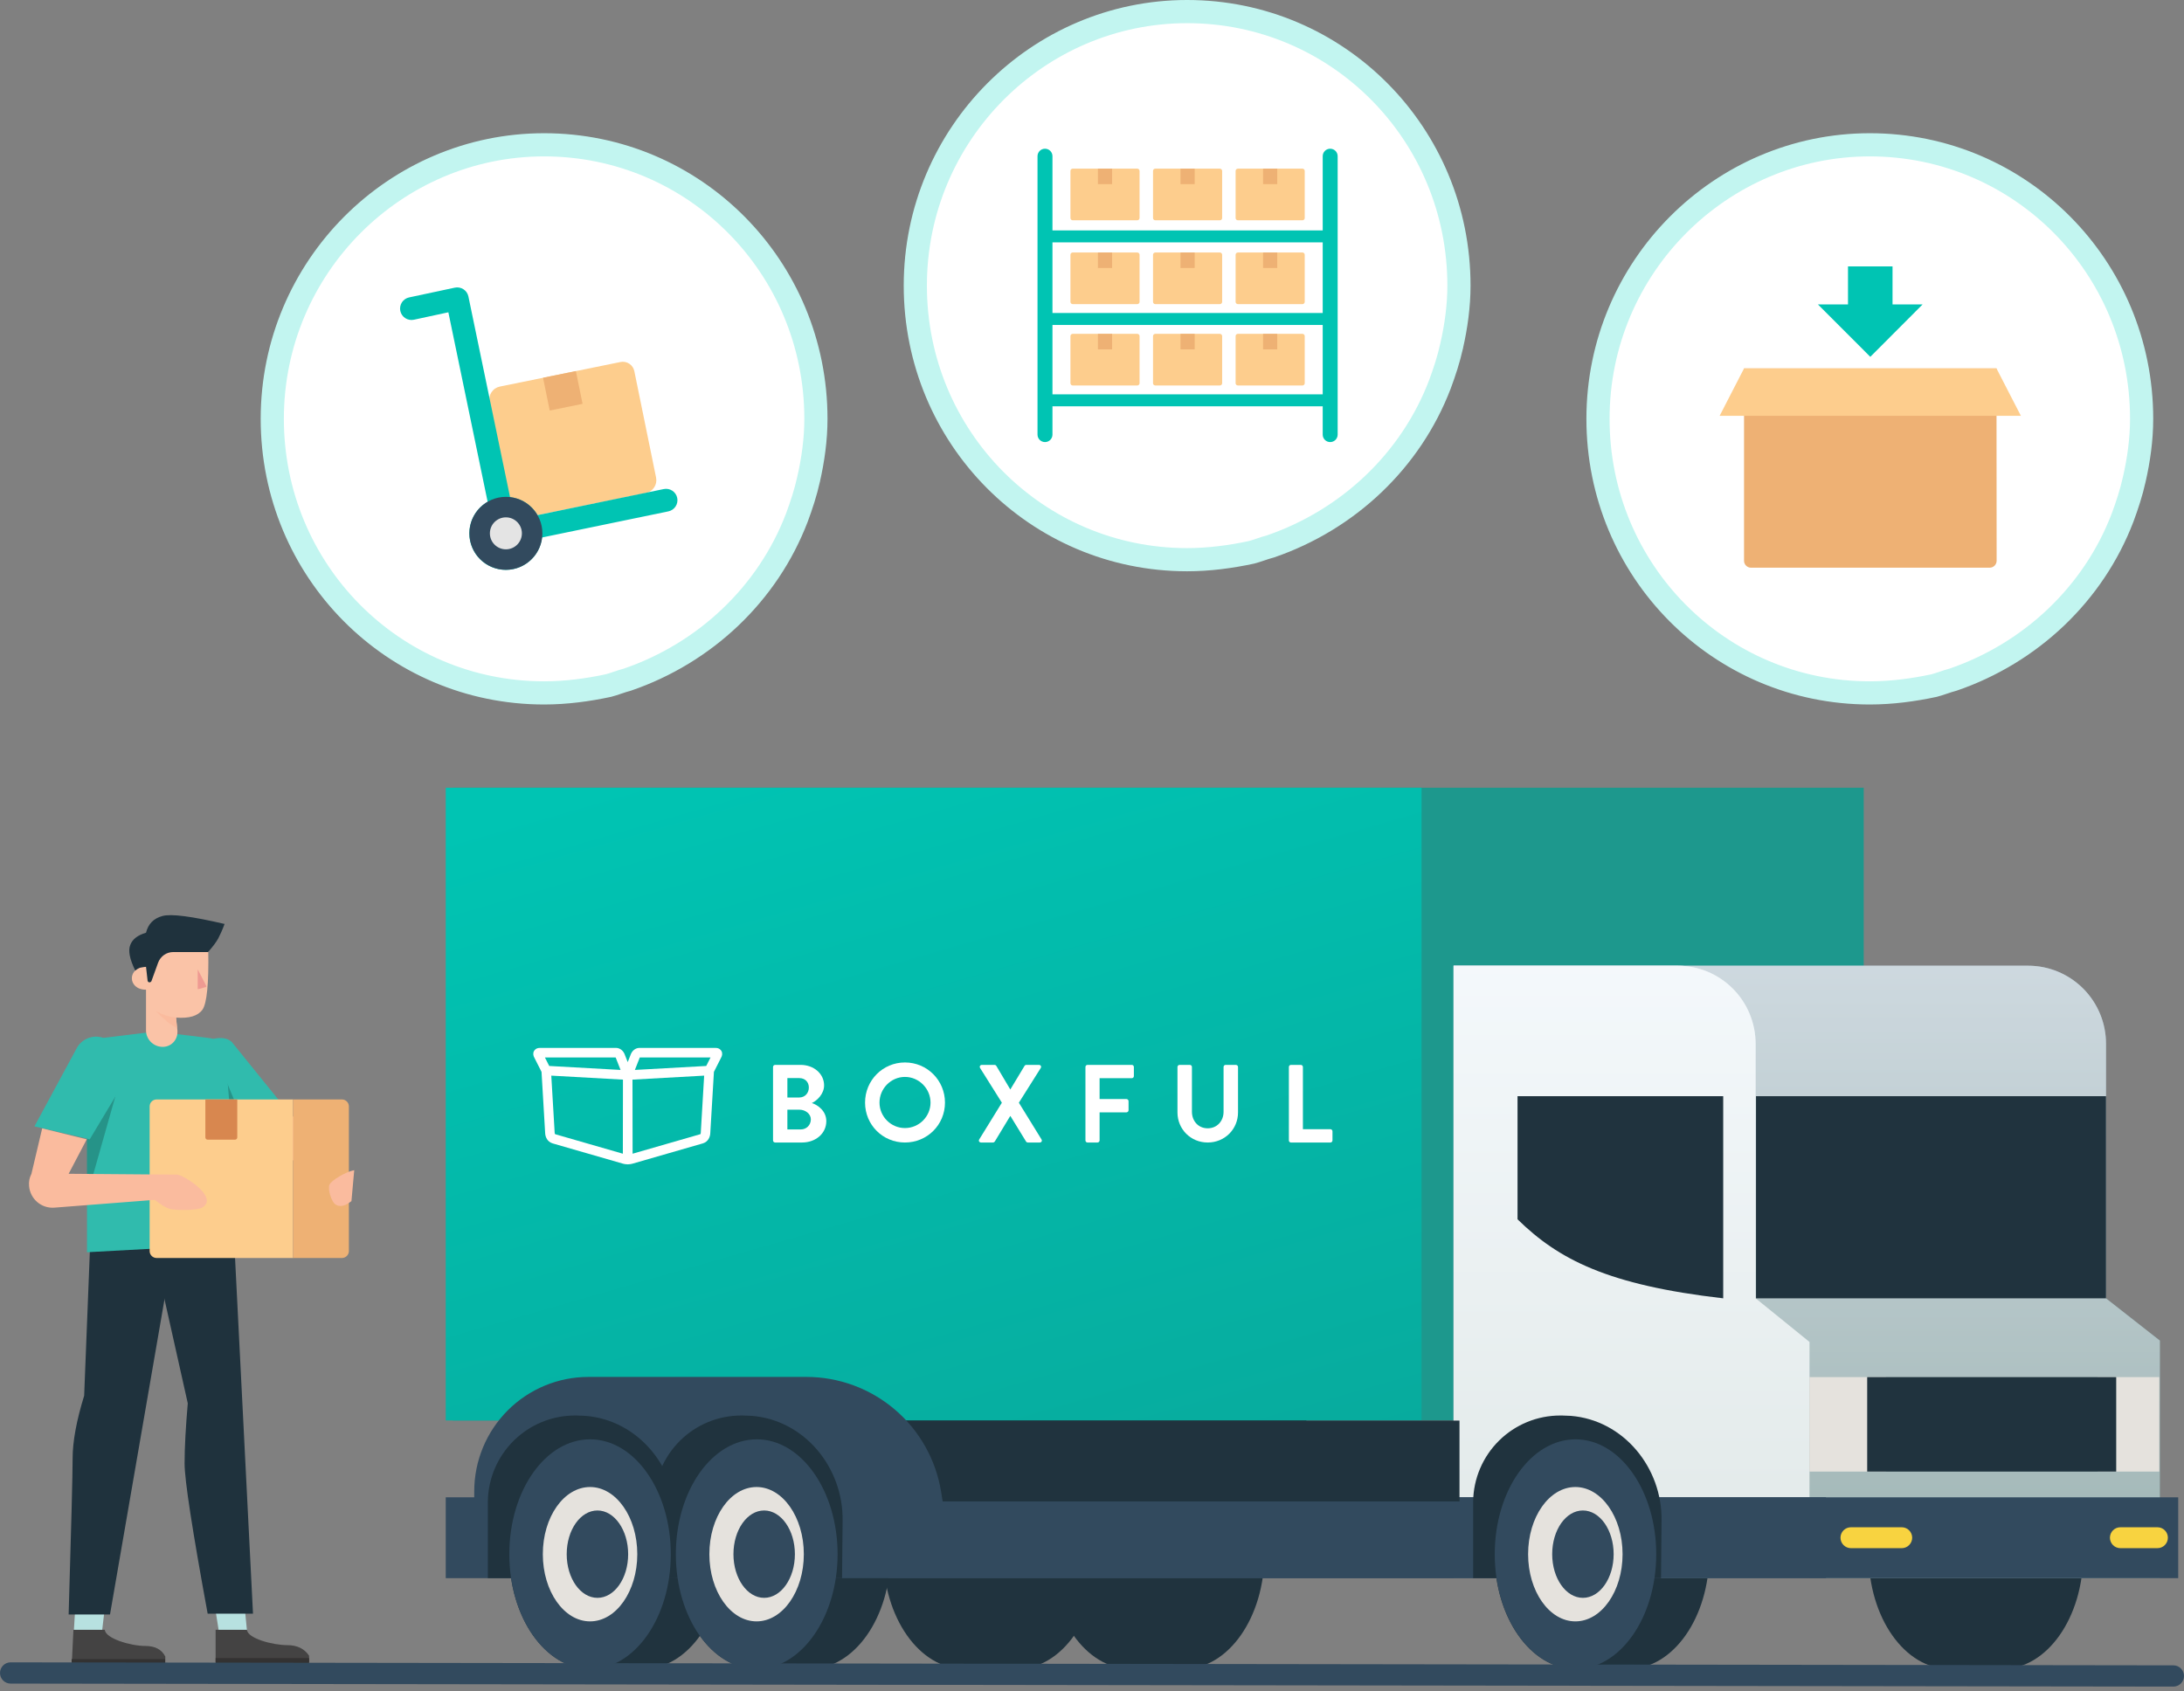 <svg width="377" height="292" viewBox="0 0 377 292" fill="none" xmlns="http://www.w3.org/2000/svg">
<rect x="0" y="0" width="377" height="292" fill="#808080" stroke="none"/>
<path d="M368.422 82.739L368.42 82.747L368.418 82.755C367.921 85.011 367.168 87.298 366.396 89.373C361.363 102.556 350.547 112.727 337.183 117.326C336.605 117.476 335.987 117.684 335.45 117.865L335.41 117.878C334.813 118.079 334.31 118.247 333.88 118.357C330.312 119.126 326.524 119.63 322.765 119.63C296.793 119.63 275.843 98.534 275.843 72.315C275.843 46.103 297.05 25 322.765 25C348.736 25 369.686 46.096 369.686 72.315C369.686 75.844 369.186 79.403 368.422 82.739Z" fill="white" stroke="#C2F5F0" stroke-width="4"/>
<path d="M344.631 63.611H301.054V96.812C301.054 97.13 301.181 97.435 301.406 97.66C301.631 97.885 301.936 98.012 302.254 98.012H343.455C343.773 98.012 344.079 97.885 344.304 97.66C344.529 97.435 344.655 97.13 344.655 96.812L344.631 63.611Z" fill="#EEB174"/>
<path d="M344.631 63.611H301.054L296.842 71.787H348.843L344.631 63.611Z" fill="#FDCD8D"/>
<path d="M326.687 45.998H318.999V52.558H313.807L322.851 61.606L331.879 52.558H326.687V45.998Z" fill="#00C4B3"/>
<path d="M250.578 59.739L250.577 59.747L250.575 59.755C250.078 62.011 249.324 64.298 248.552 66.373C243.52 79.556 232.703 89.727 219.34 94.326C218.762 94.476 218.143 94.684 217.607 94.865L217.567 94.878C216.97 95.079 216.466 95.247 216.037 95.357C212.469 96.126 208.681 96.63 204.922 96.63C178.95 96.63 158 75.534 158 49.315C158 23.103 179.206 2 204.922 2C230.893 2 251.843 23.096 251.843 49.315C251.843 52.843 251.342 56.403 250.578 59.739Z" fill="white" stroke="#C2F5F0" stroke-width="4"/>
<path d="M196.319 29.119H185.17C184.955 29.119 184.779 29.294 184.779 29.51V37.641C184.779 37.857 184.955 38.032 185.17 38.032H196.319C196.535 38.032 196.71 37.857 196.71 37.641V29.51C196.71 29.294 196.535 29.119 196.319 29.119Z" fill="#FDCD8D"/>
<path d="M191.967 29.119H189.523V31.794H191.967V29.119Z" fill="#EEB174"/>
<path d="M210.574 29.119H199.426C199.21 29.119 199.035 29.294 199.035 29.51V37.641C199.035 37.857 199.21 38.032 199.426 38.032H210.574C210.79 38.032 210.965 37.857 210.965 37.641V29.51C210.965 29.294 210.79 29.119 210.574 29.119Z" fill="#FDCD8D"/>
<path d="M206.222 29.119H203.778V31.794H206.222V29.119Z" fill="#EEB174"/>
<path d="M224.83 29.119H213.681C213.465 29.119 213.29 29.294 213.29 29.51V37.641C213.29 37.857 213.465 38.032 213.681 38.032H224.83C225.046 38.032 225.221 37.857 225.221 37.641V29.51C225.221 29.294 225.046 29.119 224.83 29.119Z" fill="#FDCD8D"/>
<path d="M220.477 29.119H218.033V31.794H220.477V29.119Z" fill="#EEB174"/>
<path d="M196.319 43.594H185.17C184.955 43.594 184.779 43.769 184.779 43.985V52.116C184.779 52.332 184.955 52.507 185.17 52.507H196.319C196.535 52.507 196.71 52.332 196.71 52.116V43.985C196.71 43.769 196.535 43.594 196.319 43.594Z" fill="#FDCD8D"/>
<path d="M191.967 43.594H189.523V46.27H191.967V43.594Z" fill="#EEB174"/>
<path d="M210.574 43.594H199.426C199.21 43.594 199.035 43.769 199.035 43.985V52.116C199.035 52.332 199.21 52.507 199.426 52.507H210.574C210.79 52.507 210.965 52.332 210.965 52.116V43.985C210.965 43.769 210.79 43.594 210.574 43.594Z" fill="#FDCD8D"/>
<path d="M206.222 43.594H203.778V46.27H206.222V43.594Z" fill="#EEB174"/>
<path d="M224.83 43.594H213.681C213.465 43.594 213.29 43.769 213.29 43.985V52.116C213.29 52.332 213.465 52.507 213.681 52.507H224.83C225.046 52.507 225.221 52.332 225.221 52.116V43.985C225.221 43.769 225.046 43.594 224.83 43.594Z" fill="#FDCD8D"/>
<path d="M220.477 43.594H218.033V46.27H220.477V43.594Z" fill="#EEB174"/>
<path d="M196.319 57.638H185.17C184.955 57.638 184.779 57.813 184.779 58.029V66.16C184.779 66.376 184.955 66.551 185.17 66.551H196.319C196.535 66.551 196.71 66.376 196.71 66.16V58.029C196.71 57.813 196.535 57.638 196.319 57.638Z" fill="#FDCD8D"/>
<path d="M191.967 57.638H189.523V60.314H191.967V57.638Z" fill="#EEB174"/>
<path d="M210.574 57.638H199.426C199.21 57.638 199.035 57.813 199.035 58.029V66.16C199.035 66.376 199.21 66.551 199.426 66.551H210.574C210.79 66.551 210.965 66.376 210.965 66.16V58.029C210.965 57.813 210.79 57.638 210.574 57.638Z" fill="#FDCD8D"/>
<path d="M206.222 57.638H203.778V60.314H206.222V57.638Z" fill="#EEB174"/>
<path d="M224.83 57.638H213.681C213.465 57.638 213.29 57.813 213.29 58.029V66.16C213.29 66.376 213.465 66.551 213.681 66.551H224.83C225.046 66.551 225.221 66.376 225.221 66.16V58.029C225.221 57.813 225.046 57.638 224.83 57.638Z" fill="#FDCD8D"/>
<path d="M220.477 57.638H218.033V60.314H220.477V57.638Z" fill="#EEB174"/>
<path d="M229.613 76.324H229.616C230.328 76.324 230.905 75.747 230.905 75.036V26.964C230.905 26.253 230.328 25.676 229.616 25.676H229.613C228.902 25.676 228.325 26.253 228.325 26.964V75.036C228.325 75.747 228.902 76.324 229.613 76.324Z" fill="#00C4B3"/>
<path d="M180.384 76.324H180.387C181.098 76.324 181.675 75.747 181.675 75.036V26.964C181.675 26.253 181.098 25.676 180.387 25.676H180.384C179.672 25.676 179.095 26.253 179.095 26.964V75.036C179.095 75.747 179.672 76.324 180.384 76.324Z" fill="#00C4B3"/>
<path d="M229.193 39.781H180.384V41.845H229.193V39.781Z" fill="#00C4B3"/>
<path d="M229.193 54.039H180.384V56.104H229.193V54.039Z" fill="#00C4B3"/>
<path d="M229.193 68.083H180.384V70.148H229.193V68.083Z" fill="#00C4B3"/>
<path d="M139.578 82.739L139.577 82.747L139.575 82.755C139.078 85.011 138.324 87.298 137.552 89.373C132.52 102.556 121.703 112.727 108.34 117.326C107.762 117.476 107.143 117.684 106.607 117.865L106.567 117.878C105.97 118.079 105.466 118.247 105.037 118.357C101.469 119.126 97.681 119.63 93.922 119.63C67.95 119.63 47 98.534 47 72.315C47 46.103 68.206 25 93.922 25C119.893 25 140.843 46.096 140.843 72.315C140.843 75.844 140.342 79.403 139.578 82.739Z" fill="white" stroke="#C2F5F0" stroke-width="4"/>
<path d="M113.252 82.453L109.497 64.077C109.389 63.552 109.077 63.091 108.63 62.795C108.183 62.499 107.636 62.393 107.111 62.5L86.287 66.739C85.994 66.798 85.716 66.914 85.469 67.081C85.221 67.247 85.009 67.461 84.844 67.71C84.679 67.958 84.565 68.237 84.508 68.53C84.451 68.823 84.453 69.124 84.512 69.416L88.217 87.549C88.338 88.139 88.689 88.657 89.192 88.989C89.695 89.321 90.309 89.439 90.899 89.319L111.478 85.13C111.77 85.071 112.048 84.954 112.296 84.788C112.543 84.621 112.755 84.407 112.92 84.159C113.085 83.91 113.199 83.632 113.256 83.339C113.313 83.046 113.312 82.745 113.252 82.453Z" fill="#FDCD8D"/>
<path d="M99.408 64.062L93.738 65.221L94.894 70.88L100.565 69.721L99.408 64.062Z" fill="#EEB174"/>
<path d="M116.902 85.965C116.795 85.454 116.49 85.006 116.054 84.719C115.618 84.433 115.085 84.331 114.574 84.436L92.782 88.938C92.295 88.082 91.612 87.354 90.788 86.812C89.963 86.275 89.023 85.938 88.044 85.828L80.851 51.161C80.74 50.656 80.433 50.216 79.998 49.938C79.781 49.796 79.537 49.699 79.281 49.652C79.025 49.605 78.762 49.608 78.508 49.663L70.614 51.349C70.361 51.403 70.122 51.507 69.909 51.654C69.696 51.801 69.514 51.988 69.374 52.206C69.233 52.423 69.137 52.666 69.091 52.92C69.044 53.175 69.048 53.436 69.102 53.689C69.157 53.942 69.26 54.181 69.407 54.394C69.555 54.607 69.742 54.789 69.959 54.929C70.177 55.07 70.419 55.166 70.674 55.212C70.928 55.259 71.189 55.255 71.442 55.201L77.396 53.917L84.175 86.632C83.243 87.168 82.464 87.933 81.912 88.856C81.36 89.778 81.053 90.827 81.021 91.901C80.989 92.976 81.233 94.041 81.73 94.994C82.226 95.948 82.959 96.758 83.857 97.348C84.756 97.938 85.791 98.288 86.863 98.365C87.935 98.442 89.009 98.242 89.983 97.786C90.956 97.329 91.796 96.632 92.423 95.758C93.05 94.885 93.443 93.866 93.564 92.797L115.352 88.293C115.607 88.243 115.849 88.143 116.065 87.998C116.281 87.854 116.467 87.668 116.611 87.452C116.755 87.235 116.855 86.993 116.905 86.737C116.955 86.482 116.954 86.22 116.902 85.965ZM89.303 93.375C89.046 93.766 88.679 94.072 88.248 94.254C87.817 94.436 87.342 94.486 86.883 94.397C86.424 94.309 86.001 94.086 85.669 93.757C85.336 93.428 85.109 93.008 85.016 92.549C84.951 92.247 84.947 91.934 85.006 91.63C85.064 91.326 85.183 91.037 85.355 90.78C85.524 90.52 85.744 90.296 86 90.122C86.257 89.947 86.546 89.826 86.85 89.764C87.025 89.728 87.204 89.712 87.382 89.718C87.803 89.726 88.215 89.847 88.574 90.068C88.932 90.289 89.225 90.602 89.422 90.975C89.619 91.347 89.712 91.766 89.692 92.187C89.672 92.608 89.539 93.016 89.308 93.368L89.303 93.375Z" fill="#00C4B3"/>
<path d="M90.16 93.936C89.792 94.495 89.266 94.933 88.649 95.193C88.033 95.454 87.353 95.526 86.695 95.401C86.037 95.275 85.431 94.958 84.954 94.489C84.476 94.019 84.148 93.419 84.012 92.764C83.919 92.33 83.913 91.882 83.996 91.446C84.079 91.011 84.248 90.596 84.493 90.226C84.737 89.853 85.051 89.533 85.42 89.282C85.788 89.032 86.202 88.857 86.638 88.767C86.888 88.717 87.144 88.695 87.399 88.702C88.004 88.712 88.595 88.884 89.111 89.2C89.626 89.517 90.047 89.966 90.329 90.502C90.611 91.037 90.744 91.638 90.713 92.243C90.683 92.847 90.49 93.432 90.155 93.936H90.16Z" fill="#ECF8F7"/>
<path d="M87.327 98.38C90.806 98.38 93.627 95.559 93.627 92.08C93.627 88.6 90.806 85.78 87.327 85.78C83.847 85.78 81.026 88.6 81.026 92.08C81.026 95.559 83.847 98.38 87.327 98.38Z" fill="#324A5E"/>
<path d="M87.327 94.841C88.852 94.841 90.088 93.605 90.088 92.08C90.088 90.555 88.852 89.319 87.327 89.319C85.802 89.319 84.565 90.555 84.565 92.08C84.565 93.605 85.802 94.841 87.327 94.841Z" fill="#E4E4E4"/>
<g clip-path="url(#clip0_1213_541)">
<path d="M281.118 248.472H271.939C264.241 248.472 257.998 257.347 257.998 268.303C257.998 279.26 264.241 288.135 271.939 288.135H281.118C288.817 288.135 295.052 279.251 295.052 268.303C295.052 257.356 288.817 248.472 281.118 248.472Z" fill="#20333E"/>
<path d="M345.675 248.472H336.487C328.797 248.472 322.554 257.347 322.554 268.303C322.554 279.26 328.797 288.135 336.487 288.135H345.675C353.373 288.135 359.608 279.251 359.608 268.303C359.608 257.356 353.373 248.472 345.675 248.472Z" fill="#20333E"/>
<path d="M204.334 248.472H195.155C187.465 248.472 181.222 257.347 181.222 268.303C181.222 279.26 187.465 288.135 195.155 288.135H204.334C212.032 288.135 218.267 279.251 218.267 268.303C218.267 257.356 212.041 248.472 204.334 248.472Z" fill="#20333E"/>
<path d="M175.593 248.472H166.414C158.716 248.472 152.472 257.347 152.472 268.303C152.472 279.26 158.716 288.135 166.414 288.135H175.593C183.291 288.135 189.526 279.251 189.526 268.303C189.526 257.356 183.291 248.472 175.593 248.472Z" fill="#20333E"/>
<path d="M170.623 237.723H208.231C213.831 237.722 219.247 239.719 223.509 243.357C227.772 246.994 230.601 252.034 231.491 257.572L232.106 261.363H150.905V257.476C150.904 254.882 151.414 252.313 152.404 249.916C153.395 247.519 154.847 245.341 156.678 243.506C158.509 241.672 160.683 240.217 163.076 239.224C165.469 238.232 168.033 237.722 170.623 237.723Z" fill="#20333E"/>
<path d="M139.786 248.472H130.599C122.909 248.472 116.665 257.347 116.665 268.303C116.665 279.26 122.909 288.135 130.599 288.135H139.786C147.485 288.135 153.719 279.251 153.719 268.303C153.719 257.356 147.485 248.472 139.786 248.472Z" fill="#20333E"/>
<path d="M111.037 248.472H101.858C94.159 248.472 87.916 257.347 87.916 268.303C87.916 279.26 94.159 288.135 101.858 288.135H111.037C118.735 288.135 124.979 279.251 124.979 268.303C124.979 257.356 118.735 248.472 111.037 248.472Z" fill="#20333E"/>
<path d="M321.714 136H78.174V245.237H321.714V136Z" fill="#1D988D"/>
<path d="M245.389 136H76.944V245.237H245.389V136Z" fill="url(#paint0_linear_1213_541)"/>
<path fill-rule="evenodd" clip-rule="evenodd" d="M120.97 195.518C120.969 195.53 120.969 195.543 120.969 195.556C120.969 195.558 120.959 195.794 120.873 195.821L109.198 199.187L109.179 186.396L120.427 185.769L121.552 185.707L120.97 195.518ZM95.745 195.556C95.745 195.543 95.745 195.53 95.744 195.518L95.162 185.707L96.211 185.765L107.535 186.396L107.516 199.187L95.853 195.824C95.755 195.794 95.746 195.558 95.745 195.556ZM106.266 182.567C106.272 182.574 106.279 182.586 106.288 182.601L107.123 184.723L94.806 184.037L94.062 182.567H106.266ZM110.427 182.601C110.436 182.586 110.443 182.574 110.449 182.567H122.653L121.909 184.037L109.592 184.723L110.427 182.601ZM124.54 181.468C124.429 181.263 124.148 180.92 123.514 180.92H110.379C110.375 180.92 110.372 180.92 110.368 180.92C109.907 180.92 109.289 181.178 108.938 181.904C108.929 181.922 108.921 181.941 108.913 181.961L108.357 183.373L107.802 181.961C107.794 181.941 107.786 181.922 107.777 181.904C107.426 181.178 106.808 180.92 106.347 180.92C106.343 180.92 106.34 180.92 106.336 180.92H93.201C92.567 180.92 92.286 181.263 92.175 181.468C91.961 181.862 92.061 182.3 92.234 182.596L93.478 185.053L94.103 195.599C94.119 196.261 94.46 197.121 95.388 197.404L107.604 200.926C107.729 200.959 107.982 201.011 108.306 201.02C108.316 201.02 108.326 201.023 108.336 201.023H108.34C108.346 201.023 108.351 201.022 108.357 201.022C108.364 201.022 108.369 201.023 108.375 201.023H108.379C108.389 201.023 108.399 201.02 108.409 201.02C108.733 201.011 108.988 200.959 109.128 200.921L121.339 197.4C122.255 197.121 122.596 196.261 122.611 195.599L123.237 185.053L124.48 182.596C124.654 182.3 124.754 181.862 124.54 181.468Z" fill="white"/>
<path fill-rule="evenodd" clip-rule="evenodd" d="M138.24 194.995C139.2 194.995 139.968 194.249 139.968 193.253C139.968 192.296 139.008 191.587 138.01 191.587H135.917V194.995H138.24ZM137.972 189.48C138.951 189.48 139.623 188.714 139.623 187.757C139.623 186.8 138.951 186.13 137.972 186.13H135.917V189.48H137.972ZM133.44 184.216C133.44 184.024 133.594 183.852 133.805 183.852H138.202C140.487 183.852 142.253 185.383 142.253 187.394C142.253 188.868 141.044 190.016 140.141 190.438C141.159 190.763 142.637 191.797 142.637 193.558C142.637 195.703 140.794 197.253 138.451 197.253H133.805C133.594 197.253 133.44 197.081 133.44 196.89V184.216Z" fill="white"/>
<path fill-rule="evenodd" clip-rule="evenodd" d="M156.213 194.757C158.631 194.757 160.626 192.78 160.626 190.362C160.626 187.943 158.631 185.928 156.213 185.928C153.795 185.928 151.819 187.943 151.819 190.362C151.819 192.78 153.795 194.757 156.213 194.757ZM156.213 183.432C160.051 183.432 163.121 186.523 163.121 190.362C163.121 194.201 160.051 197.253 156.213 197.253C152.376 197.253 149.325 194.201 149.325 190.362C149.325 186.523 152.376 183.432 156.213 183.432Z" fill="white"/>
<path fill-rule="evenodd" clip-rule="evenodd" d="M172.943 190.38L169.183 184.388C169.033 184.139 169.183 183.852 169.503 183.852H171.683C171.834 183.852 171.928 183.948 171.984 184.024L174.39 188.083H174.409L176.853 184.024C176.89 183.948 177.003 183.852 177.154 183.852H179.334C179.653 183.852 179.804 184.139 179.653 184.388L175.875 190.38L179.785 196.718C179.936 196.985 179.785 197.253 179.466 197.253H177.435C177.285 197.253 177.154 197.158 177.116 197.081L174.428 192.697H174.371L171.721 197.081C171.664 197.158 171.552 197.253 171.401 197.253H169.371C169.033 197.253 168.882 196.966 169.033 196.718L172.943 190.38Z" fill="white"/>
<path fill-rule="evenodd" clip-rule="evenodd" d="M187.368 184.215C187.368 184.024 187.518 183.852 187.725 183.852H195.373C195.579 183.852 195.729 184.024 195.729 184.215V185.785C195.729 185.977 195.579 186.149 195.373 186.149H189.811V189.748H194.452C194.639 189.748 194.809 189.921 194.809 190.112V191.682C194.809 191.873 194.639 192.046 194.452 192.046H189.811V196.89C189.811 197.081 189.642 197.253 189.454 197.253H187.725C187.518 197.253 187.368 197.081 187.368 196.89V184.215Z" fill="white"/>
<path fill-rule="evenodd" clip-rule="evenodd" d="M203.254 184.21C203.254 184.022 203.423 183.852 203.611 183.852H205.394C205.6 183.852 205.75 184.022 205.75 184.21V191.931C205.75 193.535 206.838 194.8 208.471 194.8C210.103 194.8 211.21 193.535 211.21 191.95V184.21C211.21 184.022 211.36 183.852 211.567 183.852H213.35C213.537 183.852 213.706 184.022 213.706 184.21V192.063C213.706 194.932 211.436 197.253 208.471 197.253C205.525 197.253 203.254 194.932 203.254 192.063V184.21Z" fill="white"/>
<path fill-rule="evenodd" clip-rule="evenodd" d="M222.485 184.215C222.485 184.024 222.634 183.852 222.839 183.852H224.552C224.739 183.852 224.907 184.024 224.907 184.215V194.956H229.656C229.861 194.956 230.01 195.128 230.01 195.32V196.89C230.01 197.081 229.861 197.253 229.656 197.253H222.839C222.634 197.253 222.485 197.081 222.485 196.89V184.215Z" fill="white"/>
<path d="M250.914 166.727H350.083C351.851 166.727 353.601 167.076 355.234 167.754C356.868 168.432 358.351 169.425 359.601 170.678C360.851 171.931 361.842 173.418 362.518 175.055C363.193 176.691 363.541 178.445 363.539 180.216V224.156L372.84 231.451V272.467H250.914V166.727Z" fill="url(#paint1_linear_1213_541)"/>
<path d="M250.914 166.727H350.083C351.851 166.727 353.601 167.076 355.234 167.754C356.868 168.432 358.351 169.425 359.601 170.678C360.851 171.931 361.842 173.418 362.518 175.055C363.193 176.691 363.541 178.445 363.539 180.216V224.156L372.84 231.451V272.467H250.914V166.727Z" fill="black" fill-opacity="0.2"/>
<path d="M250.914 166.727H350.083C351.851 166.727 353.601 167.076 355.234 167.754C356.868 168.432 358.351 169.425 359.601 170.678C360.851 171.931 361.842 173.418 362.518 175.055C363.193 176.691 363.541 178.445 363.539 180.216V224.156L372.84 231.451V272.467H250.914V166.727Z" fill="white" fill-opacity="0.5"/>
<path d="M250.914 166.727H289.587C293.159 166.727 296.584 168.148 299.109 170.678C301.634 173.208 303.053 176.639 303.053 180.216V224.156L312.344 231.686V272.458H250.914V166.727Z" fill="url(#paint2_linear_1213_541)"/>
<path d="M250.914 166.727H289.587C293.159 166.727 296.584 168.148 299.109 170.678C301.634 173.208 303.053 176.639 303.053 180.216V224.156L312.344 231.686V272.458H250.914V166.727Z" fill="white" fill-opacity="0.5"/>
<path d="M376.009 258.508H153.39V272.467H376.009V258.508Z" fill="#324A5E"/>
<path d="M315.193 258.508H76.944V272.467H315.193V258.508Z" fill="#324A5E"/>
<path d="M251.936 245.263H150.992V259.221H251.936V245.263Z" fill="#20333E"/>
<path d="M363.54 189.255H303.123V224.155H363.54V189.255Z" fill="#20333E"/>
<path d="M261.955 210.509C269.03 217.449 277.542 221.865 297.459 224.155V189.255H261.955V210.509Z" fill="#20333E"/>
<path d="M286.816 262.535C286.955 253.391 280.252 245.184 271.16 244.447C270.658 244.447 270.147 244.386 269.645 244.386H269.324C265.375 244.384 261.584 245.939 258.771 248.715C255.957 251.491 254.348 255.265 254.291 259.221V272.468H286.721L286.816 262.535Z" fill="#20333E"/>
<path d="M325.567 237.758H312.344V254.067H325.567V237.758Z" fill="#E5E2DD"/>
<path d="M372.736 237.758H362.05V254.067H372.736V237.758Z" fill="#E5E2DD"/>
<path d="M328.295 267.288H319.506C319.028 267.288 318.57 267.098 318.232 266.759C317.894 266.421 317.704 265.962 317.704 265.484C317.704 265.005 317.894 264.546 318.232 264.208C318.57 263.869 319.028 263.679 319.506 263.679H328.278C328.755 263.679 329.214 263.869 329.551 264.208C329.889 264.546 330.079 265.005 330.079 265.484C330.079 265.959 329.891 266.415 329.557 266.753C329.223 267.091 328.77 267.283 328.295 267.288Z" fill="#F8D340"/>
<path d="M372.415 267.288H366.016C365.538 267.288 365.08 267.098 364.742 266.759C364.405 266.421 364.215 265.962 364.215 265.484C364.215 265.005 364.405 264.546 364.742 264.208C365.08 263.869 365.538 263.679 366.016 263.679H372.415C372.893 263.679 373.351 263.869 373.689 264.208C374.027 264.546 374.217 265.005 374.217 265.484C374.217 265.962 374.027 266.421 373.689 266.759C373.351 267.098 372.893 267.288 372.415 267.288Z" fill="#F8D340"/>
<path d="M258.023 268.329C258.023 279.277 264.266 288.16 271.965 288.16C279.663 288.16 285.898 279.277 285.898 268.329C285.898 257.381 279.654 248.498 271.965 248.498C264.275 248.498 258.023 257.346 258.023 268.329Z" fill="#324A5E"/>
<path d="M263.781 268.33C263.781 274.732 267.436 279.929 271.939 279.929C276.442 279.929 280.087 274.723 280.087 268.33C280.087 261.936 276.433 256.731 271.939 256.731C267.444 256.731 263.781 261.893 263.781 268.33Z" fill="#E5E2DD"/>
<path d="M267.938 268.329C267.938 272.493 270.311 275.867 273.237 275.867C276.164 275.867 278.546 272.493 278.546 268.329C278.546 264.165 276.173 260.781 273.237 260.781C270.302 260.781 267.938 264.139 267.938 268.329Z" fill="#324A5E"/>
<path d="M101.581 237.723H139.197C144.796 237.724 150.212 239.722 154.474 243.359C158.736 246.996 161.566 252.034 162.457 257.572L163.063 261.363H81.863V257.476C81.863 252.237 83.94 247.213 87.638 243.509C91.336 239.804 96.351 237.723 101.581 237.723Z" fill="#324A5E"/>
<path d="M145.45 262.535C145.579 253.391 138.886 245.184 129.793 244.447C129.291 244.447 128.78 244.386 128.278 244.386H127.949C124.001 244.386 120.212 245.942 117.401 248.718C114.589 251.494 112.981 255.267 112.924 259.221V272.468H145.354L145.45 262.535Z" fill="#20333E"/>
<path d="M116.735 262.535C116.873 253.391 110.171 245.184 101.078 244.447C100.576 244.447 100.074 244.386 99.563 244.386H99.243C95.294 244.386 91.504 245.942 88.692 248.717C85.879 251.493 84.269 255.266 84.21 259.221V272.468H116.639L116.735 262.535Z" fill="#20333E"/>
<path d="M87.917 268.329C87.917 279.277 94.16 288.16 101.859 288.16C109.557 288.16 115.792 279.277 115.792 268.329C115.792 257.381 109.548 248.498 101.859 248.498C94.169 248.498 87.917 257.346 87.917 268.329Z" fill="#324A5E"/>
<path d="M93.702 268.33C93.702 274.732 97.356 279.929 101.859 279.929C106.362 279.929 110.008 274.723 110.008 268.33C110.008 261.936 106.362 256.731 101.859 256.731C97.356 256.731 93.702 261.893 93.702 268.33Z" fill="#E5E2DD"/>
<path d="M97.824 268.329C97.824 272.493 100.196 275.867 103.132 275.867C106.068 275.867 108.432 272.493 108.432 268.329C108.432 264.165 106.059 260.781 103.132 260.781C100.205 260.781 97.824 264.139 97.824 268.329Z" fill="#324A5E"/>
<path d="M116.665 268.329C116.665 279.277 122.909 288.16 130.599 288.16C138.288 288.16 144.584 279.251 144.584 268.329C144.584 257.407 138.34 248.498 130.642 248.498C122.944 248.498 116.665 257.346 116.665 268.329Z" fill="#324A5E"/>
<path d="M122.45 268.33C122.45 274.732 126.105 279.929 130.599 279.929C135.093 279.929 138.756 274.723 138.756 268.33C138.756 261.936 135.102 256.731 130.599 256.731C126.096 256.731 122.45 261.893 122.45 268.33Z" fill="#E5E2DD"/>
<path d="M126.607 268.329C126.607 272.493 128.979 275.867 131.906 275.867C134.833 275.867 137.215 272.493 137.215 268.329C137.215 264.165 134.833 260.781 131.906 260.781C128.979 260.781 126.607 264.139 126.607 268.329Z" fill="#324A5E"/>
<path d="M365.298 237.758H322.312V254.067H365.298V237.758Z" fill="#20333E"/>
</g>
<path d="M37.322 186.142L40.206 183.253C40.446 183.012 40.858 183.012 41.098 183.253L57.302 199.488C57.542 199.729 57.542 200.141 57.302 200.382L54.418 203.271C54.178 203.512 53.766 203.512 53.526 203.271L37.322 187.036C37.081 186.796 37.081 186.383 37.322 186.142Z" fill="#FAC3A7"/>
<path d="M36.773 275.366H42.025L42.746 282.658H37.94L36.773 275.366Z" fill="#B7E1E0"/>
<path d="M37.219 281.419V286.992H53.354V285.856C52.564 284.653 51.294 284.033 49.612 284.033C47.072 284.033 42.712 282.864 42.643 281.385H37.219V281.419Z" fill="#444343"/>
<path d="M37.219 286.269H53.354V287.576H37.219V286.269Z" fill="#333232"/>
<path d="M23.349 201.758L32.413 242.277C32.069 246.335 31.863 249.809 31.863 252.664C31.863 255.519 33.202 264.187 35.846 278.599H43.673L39.794 201.758H23.349Z" fill="#1F323D"/>
<path d="M13.119 275.503H18.337L17.479 282.795H12.673L13.119 275.503Z" fill="#B7E1E0"/>
<path d="M12.673 281.419L12.398 287.129H28.533V285.994C27.915 284.79 26.782 284.171 25.066 284.171C22.526 284.171 18.166 282.864 18.097 281.385H12.673V281.419Z" fill="#444343"/>
<path d="M12.364 286.441H28.499V287.748H12.364V286.441Z" fill="#333232"/>
<path d="M16.072 201.896L14.527 240.97C13.188 245.303 12.536 248.915 12.536 251.804C12.536 254.659 12.295 263.671 11.849 278.736H18.989L32.275 201.896H16.072Z" fill="#1F323D"/>
<path d="M33.604 181.048L32.883 181.77C31.441 183.283 31.476 185.657 32.952 187.136L42.221 196.182L48.194 190.025L40.024 179.913C38.548 178.434 35.08 179.534 33.604 181.048Z" fill="#30BBAD"/>
<path d="M37.415 182.664L41.466 192.433L36.419 187.514L37.415 182.664Z" fill="#090909" fill-opacity="0.221"/>
<path d="M17.832 179.187L26.86 178.086L36.13 179.221C37.64 179.393 38.807 180.632 38.91 182.145L41.588 214.753L15.017 216.197V182.386C15.017 180.769 16.218 179.393 17.832 179.187Z" fill="#30BBAD"/>
<path d="M20.406 187.545L15.017 206.566V195.663L20.406 187.545Z" fill="#090909" fill-opacity="0.221"/>
<path d="M18.509 179.507L20.843 180.401C22.628 181.468 23.212 183.807 22.148 185.595L15.488 196.705L5.944 194.469L13.325 180.814C14.424 179.025 16.724 178.441 18.509 179.507Z" fill="#30BBAD"/>
<path d="M28.088 180.742C29.496 180.742 30.629 179.607 30.629 178.197C30.629 178.093 30.629 177.99 30.629 177.921L30.389 175.686C32.654 175.858 34.165 175.411 34.954 174.31C35.71 173.209 36.053 169.804 35.95 164.06H25.205C25.205 165.47 25.205 166.433 25.205 166.915C21.943 166.915 21.943 170.87 25.205 170.87C25.205 173.209 25.205 175.548 25.205 177.887C25.205 179.469 26.509 180.742 28.088 180.742Z" fill="#FAC3A7"/>
<path d="M30.389 175.686C29.702 175.583 29.118 175.479 28.603 175.307C28.088 175.135 27.505 174.895 26.852 174.551C27.745 175.411 28.432 176.03 28.878 176.408C29.324 176.786 29.908 177.13 30.56 177.509L30.389 175.686Z" fill="#FABB9E"/>
<path d="M25.205 166.915L25.479 169.322C25.514 169.494 25.651 169.598 25.788 169.598C25.96 169.598 26.132 169.494 26.166 169.322L27.299 166.192C27.711 165.092 28.741 164.369 29.908 164.369H35.916C36.74 163.441 37.323 162.65 37.666 162.03C38.01 161.377 38.387 160.551 38.765 159.52C33.135 158.213 29.565 157.731 28.054 158.144C26.509 158.556 25.582 159.52 25.205 161.033C23.797 161.446 22.87 162.134 22.493 163.131C22.081 164.129 22.39 165.608 23.351 167.568C23.66 167.293 24.003 167.087 24.381 167.018C24.552 166.984 24.827 166.949 25.205 166.915Z" fill="#1F323D"/>
<path d="M34.13 167.362L35.607 170.217C35.641 170.286 35.607 170.389 35.538 170.423H35.504L34.13 170.801V167.362Z" fill="#EF9A92"/>
<path d="M27.033 189.816H50.591V217.191H27.033C26.714 217.191 26.408 217.064 26.182 216.839C25.956 216.613 25.83 216.307 25.83 215.988V191.02C25.83 190.701 25.956 190.395 26.182 190.169C26.408 189.943 26.714 189.816 27.033 189.816Z" fill="#FDCD8D"/>
<path d="M35.442 189.817H40.958V196.367C40.958 196.472 40.916 196.573 40.842 196.648C40.768 196.722 40.667 196.764 40.562 196.764H35.845C35.74 196.764 35.639 196.722 35.565 196.648C35.49 196.573 35.449 196.472 35.449 196.367V189.817H35.442Z" fill="#D8874F"/>
<path d="M59.021 217.191H50.588V189.817H59.021C59.34 189.817 59.646 189.943 59.872 190.169C60.097 190.395 60.224 190.701 60.224 191.02V215.988C60.224 216.307 60.097 216.613 59.872 216.839C59.646 217.064 59.34 217.191 59.021 217.191Z" fill="#EEB174"/>
<path d="M14.973 196.702L11.849 202.652C23.658 202.755 29.907 202.79 30.559 202.79C31.554 202.79 37.94 206.711 34.884 208.5C34.026 208.981 30.456 209.015 29.288 208.706C28.156 208.396 26.851 207.158 26.645 207.158C26.508 207.158 20.775 207.605 9.377 208.5C7.146 208.671 5.189 206.986 5.017 204.75C4.949 204.028 5.086 203.306 5.429 202.652L7.283 194.81L14.973 196.702Z" fill="#FABB9E"/>
<path d="M61.147 202.033C59.739 202.274 57.199 203.787 56.89 204.51C56.512 205.37 57.267 207.433 57.782 207.846C58.057 208.087 58.984 208.74 60.666 207.365" fill="#FABB9E"/>
<path fill-rule="evenodd" clip-rule="evenodd" d="M2.12076e-06 288.832C0.002 287.819 0.824 286.998 1.838 287L375.168 287.519C376.181 287.52 377.002 288.343 377 289.357C376.998 290.37 376.176 291.191 375.162 291.189L1.832 290.67C0.819 290.669 -0.002 289.846 2.12076e-06 288.832Z" fill="#324A5E"/>
<defs>
<linearGradient id="paint0_linear_1213_541" x1="302.941" y1="429.118" x2="209.615" y2="105.068" gradientUnits="userSpaceOnUse">
<stop stop-color="#118A81"/>
<stop offset="1" stop-color="#00C4B3"/>
</linearGradient>
<linearGradient id="paint1_linear_1213_541" x1="311.877" y1="166.727" x2="311.877" y2="272.467" gradientUnits="userSpaceOnUse">
<stop stop-color="#C2DEEE"/>
<stop offset="1" stop-color="#4F8683"/>
</linearGradient>
<linearGradient id="paint2_linear_1213_541" x1="281.629" y1="166.727" x2="281.629" y2="272.458" gradientUnits="userSpaceOnUse">
<stop stop-color="#E8F1F7"/>
<stop offset="1" stop-color="#C3D2D1"/>
</linearGradient>
<clipPath id="clip0_1213_541">
<rect width="300" height="158" fill="white" transform="translate(76 133)"/>
</clipPath>
</defs>
</svg>

